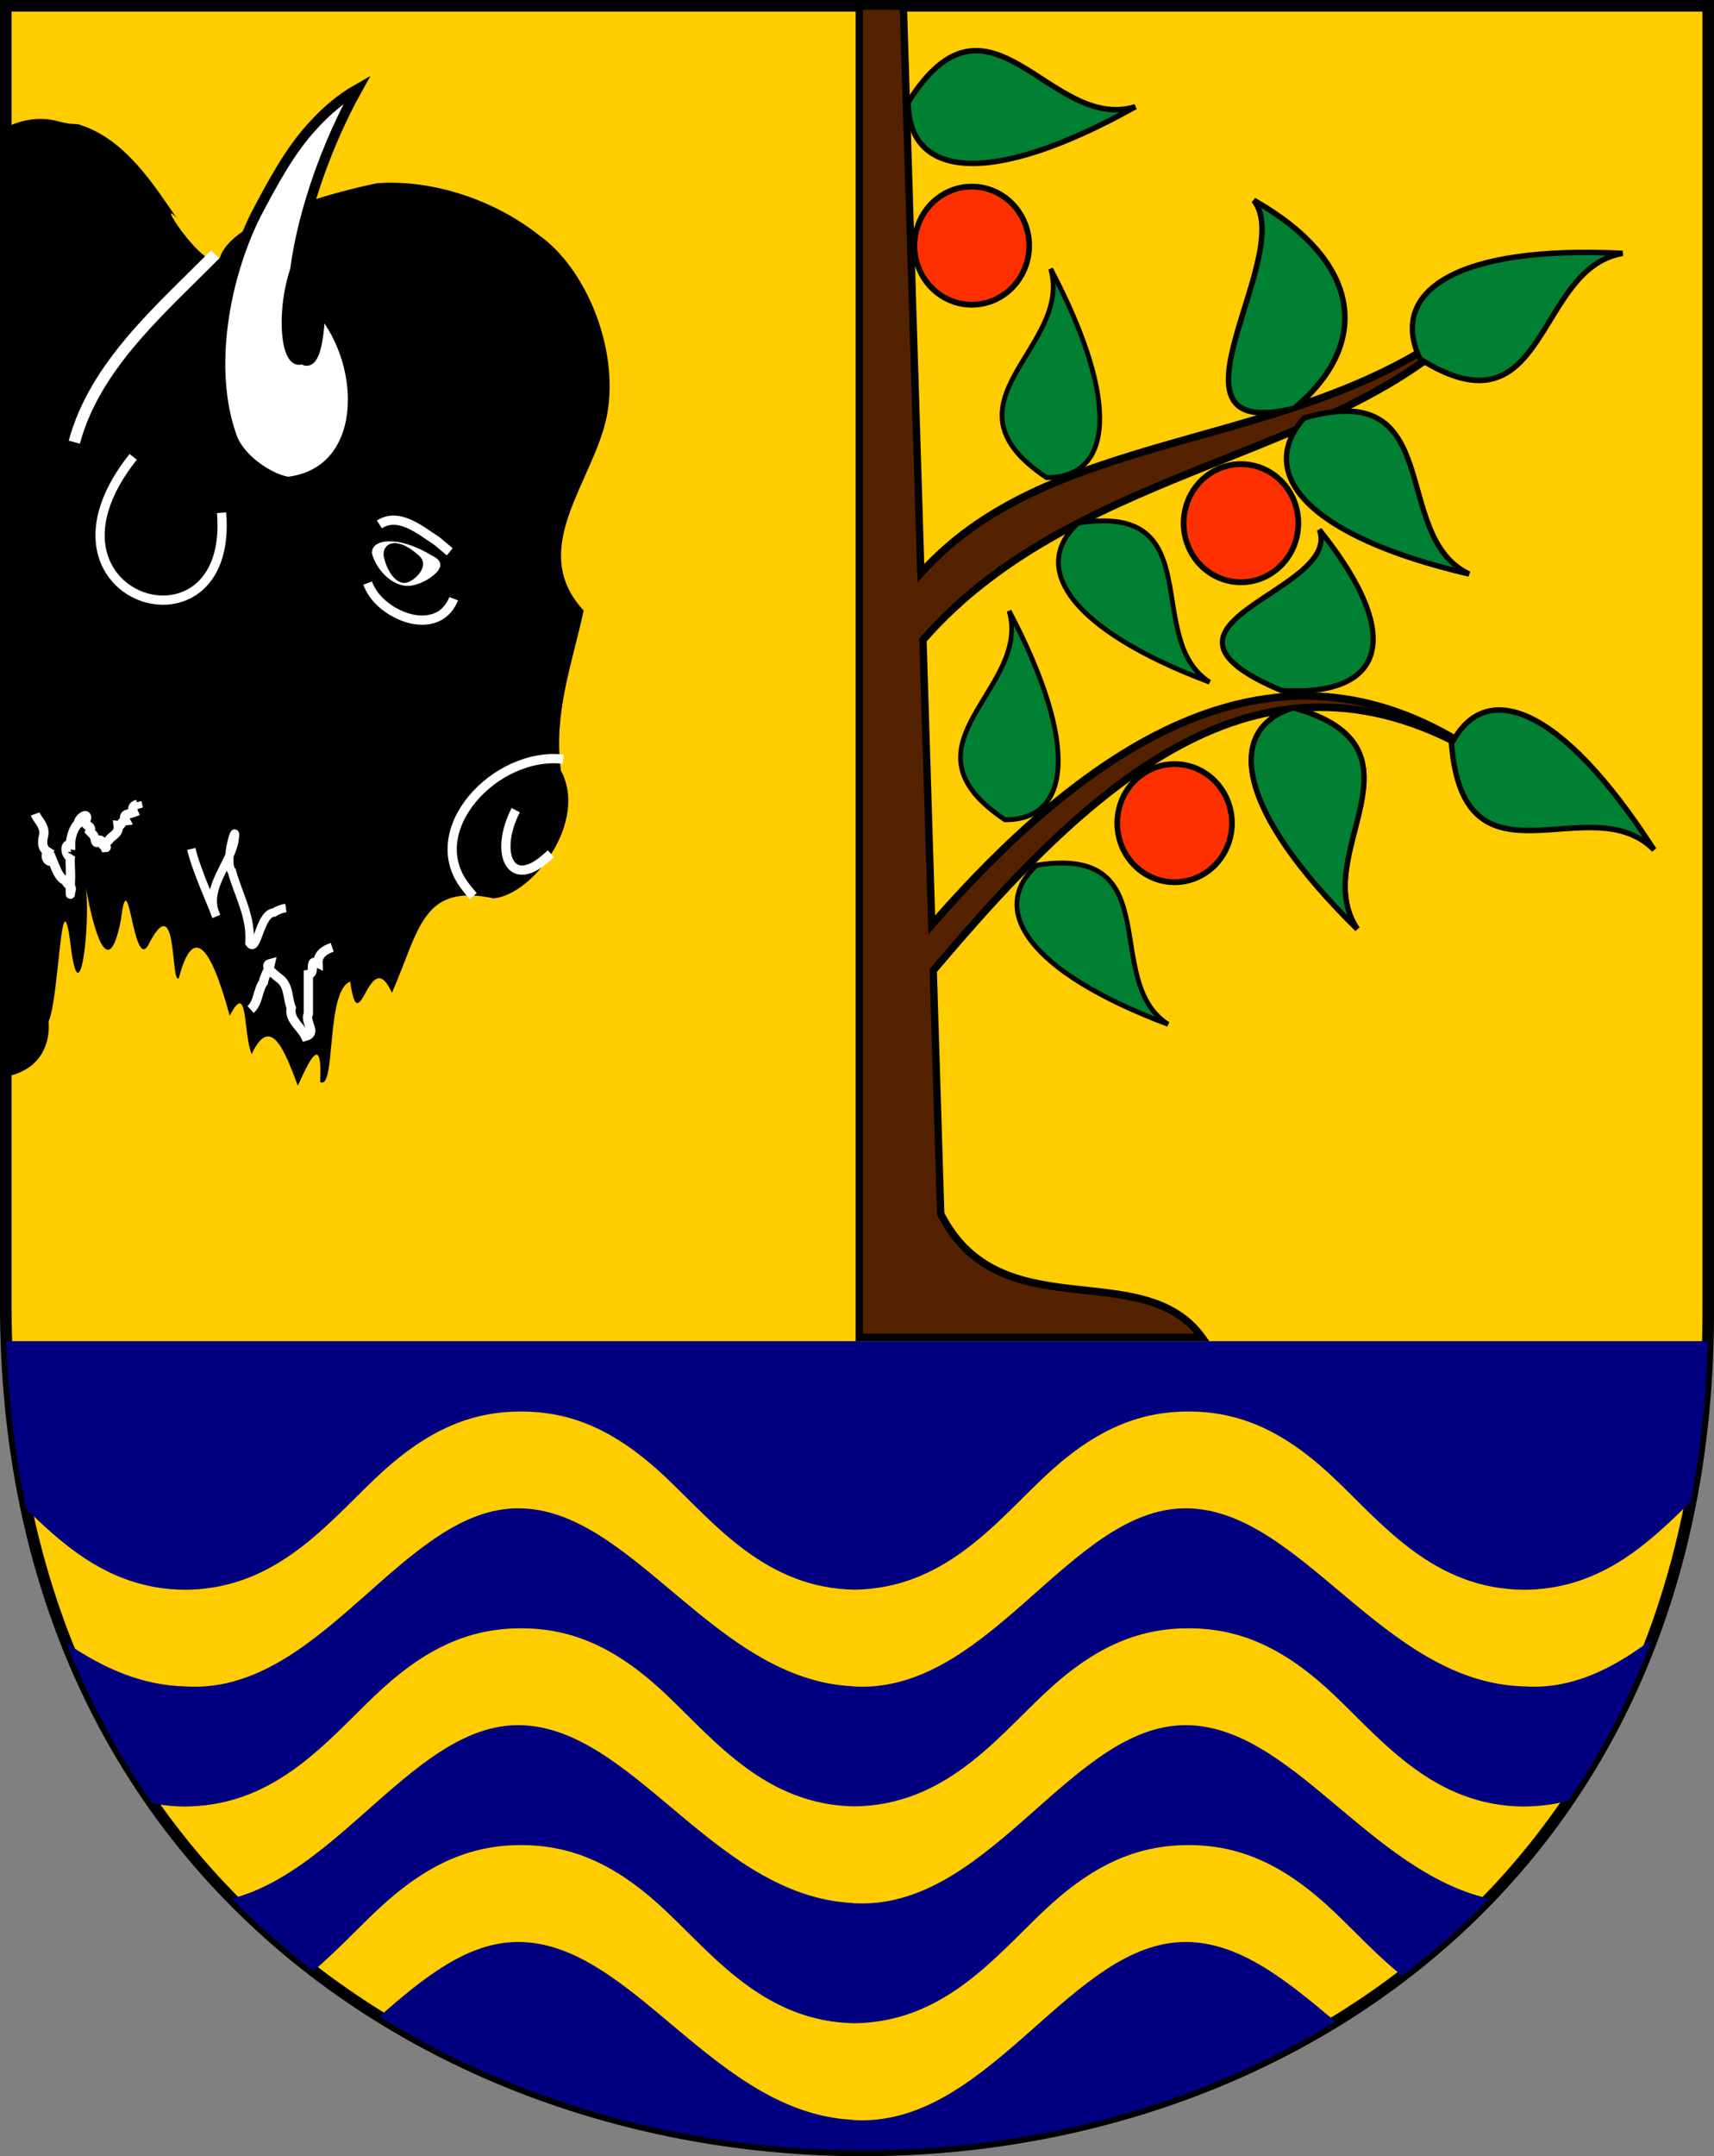 <?xml version="1.0" encoding="UTF-8" standalone="no"?>
<!-- Created with Inkscape (http://www.inkscape.org/) -->

<svg
   xmlns:dc="http://purl.org/dc/elements/1.1/"
   xmlns:cc="http://creativecommons.org/ns#"
   xmlns:rdf="http://www.w3.org/1999/02/22-rdf-syntax-ns#"
   xmlns:svg="http://www.w3.org/2000/svg"
   xmlns="http://www.w3.org/2000/svg"
   xmlns:sodipodi="http://sodipodi.sourceforge.net/DTD/sodipodi-0.dtd"
   xmlns:inkscape="http://www.inkscape.org/namespaces/inkscape"
   width="742.34"
   height="933.359"
   id="svg2"
   version="1.1"
   inkscape:version="0.47 r22583"
   sodipodi:docname="Coa_Jabel.svg">
  <rect width="100%" height="100%" fill="#808080" stroke="none"/>
  <sodipodi:namedview
     id="base"
     pagecolor="#ffffff"
     bordercolor="#666666"
     borderopacity="1.0"
     inkscape:pageopacity="0.0"
     inkscape:pageshadow="2"
     inkscape:zoom="0.5903409"
     inkscape:cx="371.1698"
     inkscape:cy="466.6795"
     inkscape:document-units="px"
     inkscape:current-layer="layer1"
     showgrid="false"
     inkscape:window-width="1366"
     inkscape:window-height="749"
     inkscape:window-x="-4"
     inkscape:window-y="-4"
     inkscape:window-maximized="1" />
  <defs
     id="defs4">
    <inkscape:perspective
       id="perspective10"
       inkscape:persp3d-origin="372.04724 : 350.78739 : 1"
       inkscape:vp_z="744.09448 : 526.18109 : 1"
       inkscape:vp_y="0 : 1000 : 0"
       inkscape:vp_x="0 : 526.18109 : 1"
       sodipodi:type="inkscape:persp3d" />
    <inkscape:perspective
       sodipodi:type="inkscape:persp3d"
       inkscape:vp_x="0 : 0.5 : 1"
       inkscape:vp_y="0 : 1000 : 0"
       inkscape:vp_z="1 : 0.5 : 1"
       inkscape:persp3d-origin="0.5 : 0.33333333 : 1"
       id="perspective2824" />
    <inkscape:perspective
       sodipodi:type="inkscape:persp3d"
       inkscape:vp_x="0 : 0.5 : 1"
       inkscape:vp_y="0 : 1000 : 0"
       inkscape:vp_z="1 : 0.5 : 1"
       inkscape:persp3d-origin="0.5 : 0.33333333 : 1"
       id="perspective3374" />
    <inkscape:perspective
       sodipodi:type="inkscape:persp3d"
       inkscape:vp_x="0 : 0.5 : 1"
       inkscape:vp_y="0 : 1000 : 0"
       inkscape:vp_z="1 : 0.5 : 1"
       inkscape:persp3d-origin="0.5 : 0.33333333 : 1"
       id="perspective3388" />
  </defs>
  <g
     transform="translate(0.753,4.247)"
     id="layer1"
     inkscape:groupmode="layer"
     inkscape:label="Ebene 1">
    <path
       sodipodi:nodetypes="ccccc"
       id="rect2841"
       d="m 1.747,-1.747 737.332,0 0,562.609 c 2.761,490.194 -737.179,485.134 -737.332,0 l 0,-562.609 z"
       style="fill:#ffcc00;fill-opacity:1;stroke:#000000;stroke-width:5;stroke-miterlimit:4" />
    <path
       style="fill:#000080;fill-opacity:1;stroke:none"
       d="M 2.75 580.562 C 3.606 606.195 6.596 630.419 11.438 653.25 C 29.062 670.521 49.405 688.044 80.25 688.156 C 80.876 688.158 81.498 688.14 82.125 688.125 C 119.908 687.07 141.756 659.705 162.562 639.938 C 183.727 619.83 202.882 611 225.656 611 C 248.43 611 267.648 619.83 288.812 639.938 C 309.81 659.886 331.823 687.551 370.25 688.125 C 408.615 687.504 430.646 659.869 451.625 639.938 C 472.789 619.83 491.945 611 514.719 611 C 537.493 611 556.711 619.83 577.875 639.938 C 599.039 660.045 621.222 688.015 660.219 688.156 C 660.845 688.159 661.466 688.14 662.094 688.125 C 693.723 687.242 714.185 667.93 732.219 650.062 C 736.455 628.185 739 605.01 739.656 580.562 L 2.75 580.562 z M 224.25 652.906 C 175.748 653.055 141.242 728.945 85.625 730.125 C 83.853 730.163 82.066 730.119 80.25 730 C 60.948 729.546 44.221 721.742 28.781 711.25 C 38.768 736.558 51.352 759.679 66.062 780.625 C 70.539 781.485 75.256 781.982 80.25 782 C 80.876 782.002 81.498 781.952 82.125 781.938 C 119.908 780.882 141.756 753.548 162.562 733.781 C 183.727 713.674 202.882 704.844 225.656 704.844 C 248.43 704.844 267.648 713.674 288.812 733.781 C 309.81 753.73 331.823 781.364 370.25 781.938 C 408.615 781.317 430.646 753.713 451.625 733.781 C 472.789 713.674 491.945 704.844 514.719 704.844 C 537.493 704.844 556.711 713.674 577.875 733.781 C 599.039 753.889 621.222 781.859 660.219 782 C 660.845 782.003 661.466 781.952 662.094 781.938 C 668.243 781.766 673.976 780.885 679.344 779.469 C 693.696 758.382 705.896 735.075 715.5 709.562 C 700.342 720.997 684.147 729.731 665.594 730.125 C 663.821 730.163 662.035 730.119 660.219 730 C 598.858 728.556 563.38 652.753 513.312 652.906 C 464.81 653.055 430.305 728.945 374.688 730.125 C 372.915 730.163 371.129 730.119 369.312 730 L 369.312 729.938 C 309.087 727.035 273.811 652.754 224.25 652.906 z M 224.25 746.781 C 180.182 746.916 147.667 809.539 100.375 821.875 C 111.466 833.182 123.284 843.605 135.719 853.156 C 145.502 844.896 154.117 835.618 162.562 827.594 C 183.727 807.486 202.882 798.688 225.656 798.688 C 248.43 798.688 267.648 807.486 288.812 827.594 C 309.81 847.543 331.823 875.239 370.25 875.812 C 408.615 875.192 430.646 847.525 451.625 827.594 C 472.789 807.486 491.945 798.688 514.719 798.688 C 537.493 798.688 556.711 807.486 577.875 827.594 C 587.063 836.323 596.446 846.539 607.312 855.312 C 620.584 845.194 633.154 834.032 644.875 821.875 C 592.635 809.833 559.048 746.641 513.312 746.781 C 464.81 746.93 430.305 822.757 374.688 823.938 C 372.915 823.975 371.129 823.963 369.312 823.844 L 369.312 823.75 C 309.087 820.847 273.811 746.629 224.25 746.781 z M 224.25 840.625 C 202.521 840.692 183.581 855.971 164.312 872.906 C 222.967 909.342 291.927 928.618 361.375 930.656 C 362.373 930.682 363.377 930.731 364.375 930.75 C 366.713 930.795 369.037 930.833 371.375 930.844 C 371.667 930.845 371.958 930.843 372.25 930.844 C 374.823 930.853 377.397 930.851 379.969 930.812 C 380.282 930.808 380.593 930.817 380.906 930.812 C 381.312 930.806 381.719 930.789 382.125 930.781 C 451.321 929.389 520.003 910.86 578.406 875.094 C 557.138 857.237 536.824 840.553 513.312 840.625 C 464.81 840.774 430.305 916.632 374.688 917.812 C 372.915 917.85 371.129 917.807 369.312 917.688 L 369.312 917.594 C 309.087 914.691 273.811 840.473 224.25 840.625 z "
       transform="translate(-0.753,-4.247)"
       id="rect3436" />
    <g
       id="g4386">
      <path
         sodipodi:nodetypes="ccccccccccccccccccccccccccc"
         id="path3483"
         transform="translate(-0.753,-4.247)"
         d="M 16.344,51.5 C 11.474,51.677 6.87,53.026 2.5,55.188 l 0,410.844 c 10.8,-1.903 19.472,-9.53 18.562,-23.969 4.517,-9.678 5.337,-64.1 9.344,-34.375 4.059,35.36 8.937,-8.759 6.719,-23.812 2.244,12.781 9.232,45.205 15.25,14.25 3.291,-26.99 5.2,22.043 11.75,11.156 13.06,-26.081 9.613,17.309 13.312,14.125 8.523,-32.567 18.562,3.898 22.062,16.281 8.11,-15.746 5.673,7.409 9.5,16.594 8.34,-17.655 14.368,-1.127 20,13.688 5.838,-13.05 10.533,-21.549 9.688,-1.562 6.922,3.661 2.265,-39.339 12.969,-43.5 3.98,27.567 8.188,-17.056 18.094,4.844 11.879,-26.858 12.851,-47.589 44.068,-40.861 17.3,-1.755 40.975,-33.551 29.119,-55.264 -3.341,-24.998 4.848,-46.103 9.844,-69.344 -24.955,-27.033 4.992,-56.373 10.25,-85.219 5.039,-29.022 -9.629,-63.195 -29.625,-77.281 C 214.518,86.828 187.771,77.528 163.312,79.312 146.04,82.854 102.908,93.981 95.75,110.156 92.359,123.217 66.04,83.176 76.562,94.406 67.669,81.819 54.593,59.756 33.688,53.75 L 30.281,53.562 26.812,52.938 C 23.179,51.829 19.699,51.378 16.344,51.5 z"
         style="fill:#000000;stroke:none;stroke-width:1.615px;stroke-linecap:butt;stroke-linejoin:miter;stroke-opacity:1" />
      <path
         sodipodi:nodetypes="ccccccccc"
         id="path3491"
         d="m 138.034,129.906 c 20.407,23.827 20.971,70.2 -14.096,74.43 -8.431,-1.459 -20.799,-9.946 -24.191,-19.26 -10.613,-29.172 -3.457,-68.559 10.189,-96.143 7.413,-14.065 15.003,-28.295 25.166,-39.105 5.725,-6.277 12.064,-11.594 18.888,-15.456 -12.833,23.058 -23.552,52.585 -26.887,78.11 -6.571,19.956 -3.628,42.254 3.004,38.629 7.782,5.96 7.645,-23.228 7.927,-21.205 z"
         style="fill:#ffffff;stroke:#000000;stroke-width:4.367;stroke-miterlimit:4;stroke-dasharray:none" />
      <path
         sodipodi:nodetypes="cc"
         id="path3502"
         d="M 92.414,105.859 C 69.138,129.483 40.385,153.774 31.432,187.168"
         style="fill:none;stroke:#ffffff;stroke-width:5;stroke-linecap:butt;stroke-linejoin:miter;stroke-miterlimit:4;stroke-opacity:1;stroke-dasharray:none" />
      <path
         id="path4285"
         d="m 163.559,222.74 c 8.509,-5.429 17.826,2.64 24.834,7.147 1.902,1.55 3.732,3.188 5.657,4.71"
         style="fill:none;stroke:#ffffff;stroke-width:4;stroke-linecap:butt;stroke-linejoin:miter;stroke-miterlimit:4;stroke-opacity:1;stroke-dasharray:none" />
      <path
         id="path4298"
         d="m 158.477,248.149 c 2.181,6.022 7.287,10.537 12.902,13.343 5.161,2.519 11.408,3.783 16.885,1.506 3.528,-1.458 6.123,-4.567 7.48,-8.073"
         style="fill:none;stroke:#ffffff;stroke-width:4;stroke-linecap:butt;stroke-linejoin:miter;stroke-miterlimit:4;stroke-opacity:1;stroke-dasharray:none" />
      <path
         id="path4318"
         d="m 166.204,229.465 c 7.009,-0.601 14.33,2.511 20.324,6.1 10.546,5.005 -1.799,12.787 -7.578,14.054 -8.225,2.446 -16.929,-5.545 -19.292,-14.108 -0.315,-4.208 3.539,-5.731 6.545,-6.046 z"
         style="fill:#ffffff;stroke:#000000;stroke-width:1.384px;stroke-linecap:butt;stroke-linejoin:miter;stroke-opacity:1" />
      <path
         style="fill:#000000;stroke:#000000;stroke-width:0.89px;stroke-linecap:butt;stroke-linejoin:miter;stroke-opacity:1"
         d="m 169.253,231.387 c 3.667,-0.474 7.498,1.981 10.634,4.813 5.518,3.949 -0.941,10.089 -3.965,11.089 -4.304,1.93 -8.857,-4.375 -10.094,-11.132 -0.165,-3.32 1.852,-4.522 3.425,-4.771 z"
         id="path4330" />
      <path
         sodipodi:nodetypes="ccc"
         id="path4332"
         d="m 243.174,324.376 c -29.419,-3.377 -61.523,30.93 -42.229,55.318 1.007,1.391 2.145,2.674 3.269,3.969"
         style="fill:none;stroke:#ffffff;stroke-width:4;stroke-linecap:butt;stroke-linejoin:miter;stroke-miterlimit:4;stroke-opacity:1;stroke-dasharray:none" />
      <path
         style="fill:none;stroke:#ffffff;stroke-width:4;stroke-linecap:butt;stroke-linejoin:miter;stroke-miterlimit:4;stroke-opacity:1;stroke-dasharray:none"
         d="m 222.611,346.444 c -9.179,17.834 -2.876,34.472 12.668,21.128 0.862,-0.705 1.712,-1.481 2.564,-2.249"
         id="path4359"
         sodipodi:nodetypes="ccc" />
      <path
         style="fill:none;stroke:#ffffff;stroke-width:4;stroke-linecap:butt;stroke-linejoin:miter;stroke-miterlimit:4;stroke-opacity:1;stroke-dasharray:none"
         d="M 56.928,193.508 C 7.907,255.173 100.724,283.896 95.219,217.689"
         id="path4361"
         sodipodi:nodetypes="cc" />
      <path
         id="path4363"
         d="m 107.78,432.739 c 3.493,-3.129 2.886,-7.996 5.545,-11.827 0.482,-2.883 2.564,-5.752 3.083,-8.145 -3.866,0.977 2.689,5.508 4.717,7.206 3.339,3.407 2.674,8.236 4.253,12.011 -1.134,5.08 4.344,8.451 6.166,12.372 5.313,-1.435 -0.592,-6.319 1.259,-9.792 -0.005,-5.658 0.005,-11.317 0.002,-16.975 3.515,-0.455 -0.188,-7.06 4.161,-4.891 -0.167,-3.483 2.482,-5.637 6.144,-6.892"
         style="fill:none;stroke:#ffffff;stroke-width:4;stroke-linecap:butt;stroke-linejoin:miter;stroke-miterlimit:4;stroke-opacity:1;stroke-dasharray:none" />
      <path
         id="path4371"
         d="m 82.083,363.216 c 2.25,9.448 9.134,24.351 10.827,29.154 -5.49,-11.411 5.441,-21.696 7.742,-32.129 1.923,-11.905 -4.641,8.642 -1.001,12.615 2.894,10.444 8.458,19.526 7.659,31.087 3.292,4.942 4.362,-12.86 10.565,-13.178 1.608,-1.046 3.383,-1.707 5.197,-1.964"
         style="fill:none;stroke:#ffffff;stroke-width:3.666;stroke-linecap:butt;stroke-linejoin:miter;stroke-miterlimit:4;stroke-opacity:1;stroke-dasharray:none" />
      <path
         id="path4381"
         d="m 14.493,348.092 c 0.936,2.613 4.874,5.584 3.503,9.907 -0.536,2.828 -0.437,5.057 1.921,6.482 -1.877,2.403 0.707,5.201 2.08,3.678 1.375,3.275 2.855,8.219 5.963,8.825 -0.093,2.093 3.211,1.951 1.856,4.722 -0.247,3.96 -0.063,-3.578 -0.074,-4.708 0.319,-3.128 -0.548,-10.227 0.239,-11.172 -1.181,2.881 -4.072,-5.061 -0.193,-4.433 -0.062,-3.298 1.594,-7.879 3.345,-9.096 -0.094,-2.544 4.987,-5.721 3.265,-1.266 -0.706,2.901 3.064,1.563 1.778,4.644 1.157,1.311 2.059,1.544 2.439,4.108 0.731,2.267 2.105,-2.424 2.606,0.813 -0.108,1.192 3.355,2.052 1.513,2.089 -1.119,-2.272 1.829,-2.784 1.584,-3.318 1.91,-2.222 4.535,-2.765 4.1,-6.293 1.926,0.183 0.887,-1.851 3.233,-2.081 -1.639,-3.162 1.52,-2.747 3.449,-3.497 -1.032,-2.229 0.026,-3.126 1.657,-3.607 l -0.223,-0.88"
         style="fill:none;stroke:#ffffff;stroke-width:4;stroke-linecap:butt;stroke-linejoin:miter;stroke-miterlimit:4;stroke-opacity:1;stroke-dasharray:none" />
    </g>
    <g
       id="g4433"
       transform="matrix(1.062,0,0,1.093,-11.883,0.305)">
      <path
         style="fill:#552200;stroke:#000000;stroke-width:3;stroke-linecap:butt;stroke-linejoin:miter;stroke-miterlimit:4;stroke-opacity:1;stroke-dasharray:none"
         d="m 361.688,2.5 0,527.25 139.781,0 C 477.085,497.105 419.067,527.363 394.875,480.812 l -3.062,-96.344 C 458.008,308.279 526.889,246.925 616.406,300.281 540.296,247.903 465.434,283.639 391.219,366.375 L 387.625,253.531 C 452.093,181.704 565.707,182.29 618.438,119.25 550.37,180.771 443.18,165.691 386.781,227.094 L 379.625,2.5 l -17.938,0 z"
         transform="translate(-0.753,-4.247)"
         id="path3446" />
      <path
         style="fill:#008033;stroke:#000000;stroke-width:2.17;stroke-linecap:butt;stroke-linejoin:miter;stroke-miterlimit:4;stroke-opacity:1;stroke-dasharray:none"
         d="m 380.908,36.22 c -0.225,29.676 32.623,34.382 92.601,1.898 -34.933,10.363 -59.301,-53.305 -92.601,-1.898 z"
         id="path4403"
         sodipodi:nodetypes="ccc" />
      <path
         transform="matrix(0.767,0,0,0.767,484.767,-236.88)"
         d="m -71.145,430.26 a 30.491,30.491 0 1 1 -60.982,0 30.491,30.491 0 1 1 60.982,0 z"
         sodipodi:ry="30.490856"
         sodipodi:rx="30.490856"
         sodipodi:cy="430.25986"
         sodipodi:cx="-101.63619"
         id="path4405"
         style="fill:#ff3000;fill-opacity:1;stroke:#000000;stroke-width:3;stroke-linecap:round;stroke-linejoin:round;stroke-miterlimit:4;stroke-opacity:1;stroke-dasharray:none;stroke-dashoffset:0"
         sodipodi:type="arc" />
      <path
         sodipodi:type="arc"
         style="fill:#ff3000;fill-opacity:1;stroke:#000000;stroke-width:3;stroke-linecap:round;stroke-linejoin:round;stroke-miterlimit:4;stroke-opacity:1;stroke-dasharray:none;stroke-dashoffset:0"
         id="path4407"
         sodipodi:cx="-101.63619"
         sodipodi:cy="430.25986"
         sodipodi:rx="30.490856"
         sodipodi:ry="30.490856"
         d="m -71.145,430.26 a 30.491,30.491 0 1 1 -60.982,0 30.491,30.491 0 1 1 60.982,0 z"
         transform="matrix(0.767,0,0,0.767,594.533,-126.968)" />
      <path
         transform="matrix(0.767,0,0,0.767,567.46,-8.173)"
         d="m -71.145,430.26 a 30.491,30.491 0 1 1 -60.982,0 30.491,30.491 0 1 1 60.982,0 z"
         sodipodi:ry="30.490856"
         sodipodi:rx="30.490856"
         sodipodi:cy="430.25986"
         sodipodi:cx="-101.63619"
         id="path4409"
         style="fill:#ff3000;fill-opacity:1;stroke:#000000;stroke-width:3;stroke-linecap:round;stroke-linejoin:round;stroke-miterlimit:4;stroke-opacity:1;stroke-dasharray:none;stroke-dashoffset:0"
         sodipodi:type="arc" />
      <path
         sodipodi:nodetypes="ccc"
         id="path4411"
         d="m 420.333,320.477 c 26.493,0.201 30.695,-29.124 1.694,-82.67 9.252,31.186 -47.588,52.942 -1.694,82.67 z"
         style="fill:#008033;stroke:#000000;stroke-width:1.937;stroke-linecap:butt;stroke-linejoin:miter;stroke-miterlimit:4;stroke-opacity:1;stroke-dasharray:none" />
      <path
         style="fill:#008033;stroke:#000000;stroke-width:1.937;stroke-linecap:butt;stroke-linejoin:miter;stroke-miterlimit:4;stroke-opacity:1;stroke-dasharray:none"
         d="m 433.356,338.461 c -19.98,17.399 -3.703,42.151 53.492,63.055 -27.589,-17.235 0.582,-71.184 -53.492,-63.055 z"
         id="path4413"
         sodipodi:nodetypes="ccc" />
      <path
         sodipodi:nodetypes="ccc"
         id="path4415"
         d="m 537.952,276.147 c -28.322,8.598 -22.925,40.867 26.039,87.596 -20.372,-29.756 32.919,-71.559 -26.039,-87.596 z"
         style="fill:#008033;stroke:#000000;stroke-width:2.153;stroke-linecap:butt;stroke-linejoin:miter;stroke-miterlimit:4;stroke-opacity:1;stroke-dasharray:none" />
      <path
         style="fill:#008033;stroke:#000000;stroke-width:2.153;stroke-linecap:butt;stroke-linejoin:miter;stroke-miterlimit:4;stroke-opacity:1;stroke-dasharray:none"
         d="m 537.952,276.147 c -28.322,8.598 -22.925,40.867 26.039,87.596 -20.372,-29.756 32.919,-71.559 -26.039,-87.596 z"
         id="path4417"
         sodipodi:nodetypes="ccc" />
      <path
         sodipodi:nodetypes="ccc"
         id="path4419"
         d="m 533.137,269.337 c 40.606,2.42 51.599,-19.87 15.42,-63.705 9.355,24.878 -81.205,36.821 -15.42,63.705 z"
         style="fill:#008033;stroke:#000000;stroke-width:2.12;stroke-linecap:butt;stroke-linejoin:miter;stroke-miterlimit:4;stroke-opacity:1;stroke-dasharray:none" />
      <path
         style="fill:#008033;stroke:#000000;stroke-width:1.937;stroke-linecap:butt;stroke-linejoin:miter;stroke-miterlimit:4;stroke-opacity:1;stroke-dasharray:none"
         d="m 437.272,184.962 c 26.493,0.201 30.695,-29.124 1.694,-82.67 9.252,31.186 -47.588,52.942 -1.694,82.67 z"
         id="path4421"
         sodipodi:nodetypes="ccc" />
      <path
         sodipodi:nodetypes="ccc"
         id="path4423"
         d="m 450.296,202.946 c -19.98,17.399 -3.703,42.151 53.492,63.055 -27.589,-17.235 0.582,-71.184 -53.492,-63.055 z"
         style="fill:#008033;stroke:#000000;stroke-width:1.937;stroke-linecap:butt;stroke-linejoin:miter;stroke-miterlimit:4;stroke-opacity:1;stroke-dasharray:none" />
      <path
         sodipodi:nodetypes="ccc"
         id="path4425"
         d="m 542.284,161.399 c -19.882,21.927 1.326,46.84 67.341,61.776 -32.764,-15.063 -8.519,-78.306 -67.341,-61.776 z"
         style="fill:#008033;stroke:#000000;stroke-width:2.153;stroke-linecap:butt;stroke-linejoin:miter;stroke-miterlimit:4;stroke-opacity:1;stroke-dasharray:none" />
      <path
         style="fill:#008033;stroke:#000000;stroke-width:2.239;stroke-linecap:butt;stroke-linejoin:miter;stroke-miterlimit:4;stroke-opacity:1;stroke-dasharray:none"
         d="m 538.327,157.548 c 30.553,-24.724 28.842,-57.326 -16.51,-82.363 17.618,21.767 -42.977,96.486 16.51,82.363 z"
         id="path4427"
         sodipodi:nodetypes="ccc" />
      <path
         sodipodi:nodetypes="ccc"
         id="path4429"
         d="M 589.627,138.029 C 576.561,111.383 604.123,92.904 672.254,96.181 636.282,101.983 641.918,169.922 589.627,138.029 z"
         style="fill:#008033;stroke:#000000;stroke-width:2.17;stroke-linecap:butt;stroke-linejoin:miter;stroke-miterlimit:4;stroke-opacity:1;stroke-dasharray:none" />
      <path
         style="fill:#008033;stroke:#000000;stroke-width:2.17;stroke-linecap:butt;stroke-linejoin:miter;stroke-miterlimit:4;stroke-opacity:1;stroke-dasharray:none"
         d="m 602.424,290.501 c 13.763,-26.292 44.962,-14.992 82.606,41.89 -25.95,-25.579 -77.406,19.139 -82.606,-41.89 z"
         id="path4431"
         sodipodi:nodetypes="ccc" />
    </g>
  </g>
</svg>
